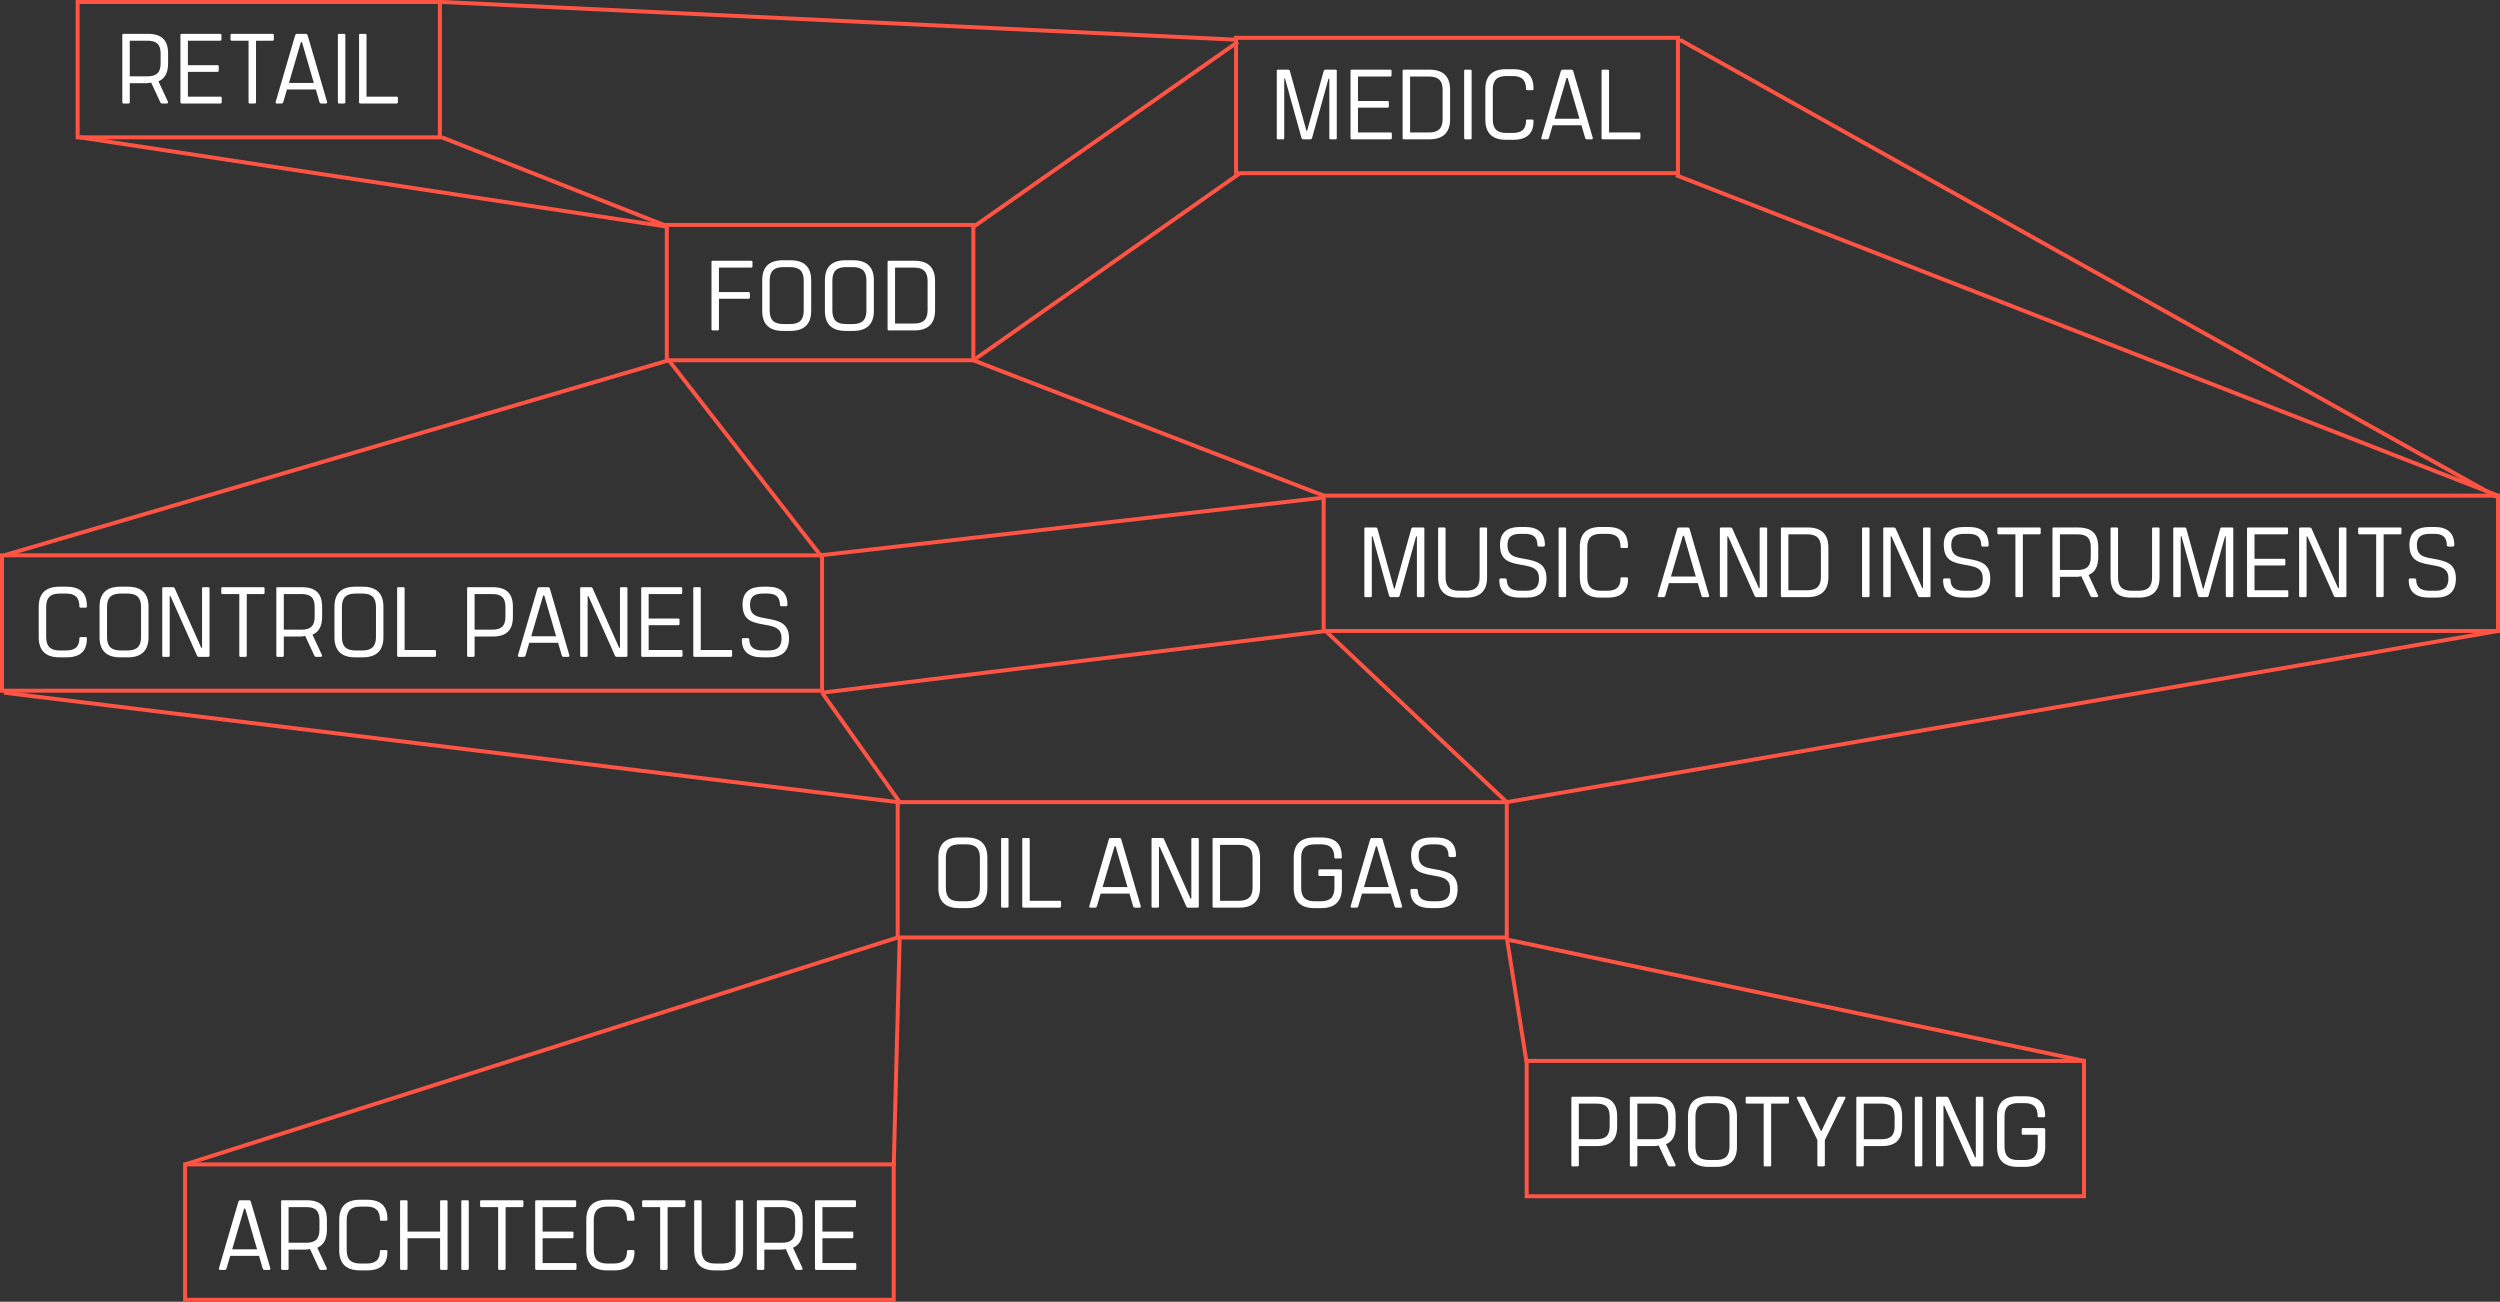 <svg width="628" height="327" viewBox="0 0 628 327" fill="none" xmlns="http://www.w3.org/2000/svg">
<rect x="0" y="0" width="628" height="327" fill="#333333" stroke="none"/>
<path d="M31.05 26C30.8 26 30.725 25.9 30.725 25.65V8.825C30.725 8.575 30.8 8.5 31.05 8.5H37.1C40.675 8.5 42.225 10.125 42.225 13.45V15.925C42.225 18.25 41.45 19.75 39.8 20.425L42.175 25.525C42.3 25.8 42.15 26 41.85 26H40.75C40.525 26 40.375 25.9 40.275 25.7L37.975 20.75C37.65 20.825 37.175 20.9 36.75 20.9H32.6V25.65C32.6 25.9 32.5 26 32.25 26H31.05ZM32.6 19.175H37.025C39.325 19.175 40.35 18.25 40.35 15.9V13.5C40.35 11.125 39.325 10.225 37.025 10.225H32.6V19.175ZM45.675 26C45.425 26 45.325 25.9 45.325 25.65V8.825C45.325 8.575 45.425 8.5 45.675 8.5H55.275C55.525 8.5 55.625 8.575 55.625 8.825V9.875C55.625 10.125 55.525 10.225 55.275 10.225H47.2V16.375H54.6C54.85 16.375 54.95 16.45 54.95 16.7V17.7C54.95 17.95 54.85 18.05 54.6 18.05H47.2V24.275H55.35C55.6 24.275 55.7 24.35 55.7 24.6V25.65C55.7 25.9 55.6 26 55.35 26H45.675ZM62.761 26C62.511 26 62.435 25.9 62.435 25.65V10.225H58.261C58.011 10.225 57.91 10.125 57.91 9.875V8.825C57.91 8.575 58.011 8.5 58.261 8.5H68.436C68.686 8.5 68.785 8.575 68.785 8.825V9.875C68.785 10.125 68.686 10.225 68.436 10.225H64.311V25.65C64.311 25.9 64.21 26 63.961 26H62.761ZM76.833 8.5C77.058 8.5 77.208 8.65 77.283 8.9L82.158 25.575C82.233 25.85 82.108 26 81.883 26H80.683C80.433 26 80.308 25.85 80.233 25.575L79.333 22.475H72.083L71.183 25.575C71.108 25.85 70.983 26 70.733 26H69.533C69.308 26 69.183 25.85 69.258 25.575L74.133 8.9C74.208 8.65 74.383 8.5 74.608 8.5H76.833ZM72.583 20.825H78.833L75.858 10.6H75.583L72.583 20.825ZM85.2 26C84.95 26 84.875 25.9 84.875 25.65V8.825C84.875 8.575 84.95 8.5 85.2 8.5H86.4C86.65 8.5 86.75 8.575 86.75 8.825V25.65C86.75 25.9 86.65 26 86.4 26H85.2ZM90.548 26C90.298 26 90.198 25.9 90.198 25.65V8.825C90.198 8.575 90.273 8.5 90.523 8.5H91.723C91.973 8.5 92.073 8.575 92.073 8.825V24.275H99.598C99.848 24.275 99.948 24.35 99.948 24.6V25.65C99.948 25.9 99.848 26 99.598 26H90.548Z" fill="white"/>
<path d="M179.05 83C178.8 83 178.725 82.9 178.725 82.65V65.825C178.725 65.575 178.8 65.5 179.05 65.5H188.675C188.925 65.5 189.025 65.575 189.025 65.825V66.875C189.025 67.125 188.925 67.225 188.675 67.225H180.6V73.375H188.025C188.275 73.375 188.375 73.45 188.375 73.7V74.7C188.375 74.95 188.275 75.05 188.025 75.05H180.6V82.65C180.6 82.9 180.5 83 180.25 83H179.05ZM196.694 83.125C193.119 83.125 191.469 81.35 191.469 78.075V70.425C191.469 67.125 193.119 65.375 196.694 65.375H198.544C202.094 65.375 203.769 67.125 203.769 70.425V78.075C203.769 81.35 202.094 83.125 198.544 83.125H196.694ZM193.344 78.025C193.344 80.4 194.444 81.4 196.769 81.4H198.469C200.794 81.4 201.894 80.4 201.894 78.025V70.45C201.894 68.1 200.794 67.1 198.469 67.1H196.769C194.444 67.1 193.344 68.1 193.344 70.45V78.025ZM212.441 83.125C208.866 83.125 207.216 81.35 207.216 78.075V70.425C207.216 67.125 208.866 65.375 212.441 65.375H214.291C217.841 65.375 219.516 67.125 219.516 70.425V78.075C219.516 81.35 217.841 83.125 214.291 83.125H212.441ZM209.091 78.025C209.091 80.4 210.191 81.4 212.516 81.4H214.216C216.541 81.4 217.641 80.4 217.641 78.025V70.45C217.641 68.1 216.541 67.1 214.216 67.1H212.516C210.191 67.1 209.091 68.1 209.091 70.45V78.025ZM223.288 83C223.038 83 222.963 82.9 222.963 82.65V65.825C222.963 65.575 223.038 65.5 223.288 65.5H229.663C233.213 65.5 234.888 67.25 234.888 70.55V77.95C234.888 81.225 233.213 83 229.663 83H223.288ZM224.838 81.275H229.588C231.913 81.275 233.013 80.275 233.013 77.9V70.575C233.013 68.225 231.913 67.225 229.588 67.225H224.838V81.275Z" fill="white"/>
<path d="M321.05 35C320.8 35 320.725 34.9 320.725 34.65V17.825C320.725 17.575 320.8 17.5 321.05 17.5H323.575C323.825 17.5 323.975 17.625 324.025 17.875L328.175 32.85H328.35L332.5 17.875C332.575 17.625 332.7 17.5 332.95 17.5H335.475C335.725 17.5 335.8 17.575 335.8 17.825V34.65C335.8 34.9 335.725 35 335.475 35H334.275C334.025 35 333.925 34.9 333.925 34.65V19.75H333.725L329.6 34.625C329.55 34.875 329.35 35 329.125 35H327.4C327.175 35 327 34.875 326.925 34.625L322.8 19.75H322.6V34.65C322.6 34.9 322.5 35 322.25 35H321.05ZM339.605 35C339.355 35 339.255 34.9 339.255 34.65V17.825C339.255 17.575 339.355 17.5 339.605 17.5H349.205C349.455 17.5 349.555 17.575 349.555 17.825V18.875C349.555 19.125 349.455 19.225 349.205 19.225H341.13V25.375H348.53C348.78 25.375 348.88 25.45 348.88 25.7V26.7C348.88 26.95 348.78 27.05 348.53 27.05H341.13V33.275H349.28C349.53 33.275 349.63 33.35 349.63 33.6V34.65C349.63 34.9 349.53 35 349.28 35H339.605ZM352.666 35C352.416 35 352.341 34.9 352.341 34.65V17.825C352.341 17.575 352.416 17.5 352.666 17.5H359.041C362.591 17.5 364.266 19.25 364.266 22.55V29.95C364.266 33.225 362.591 35 359.041 35H352.666ZM354.216 33.275H358.966C361.291 33.275 362.391 32.275 362.391 29.9V22.575C362.391 20.225 361.291 19.225 358.966 19.225H354.216V33.275ZM368.12 35C367.87 35 367.795 34.9 367.795 34.65V17.825C367.795 17.575 367.87 17.5 368.12 17.5H369.32C369.57 17.5 369.67 17.575 369.67 17.825V34.65C369.67 34.9 369.57 35 369.32 35H368.12ZM378.343 35.125C374.793 35.125 373.118 33.35 373.118 30.075V22.425C373.118 19.125 374.793 17.375 378.343 17.375H380.043C383.618 17.375 385.218 19.025 385.218 22.25V22.375C385.218 22.55 385.093 22.65 384.918 22.65H383.618C383.443 22.65 383.343 22.55 383.343 22.375C383.343 20 382.168 19.1 379.968 19.1H378.418C376.093 19.1 374.993 20.1 374.993 22.45V30.025C374.993 32.4 376.093 33.4 378.418 33.4H379.968C382.168 33.4 383.343 32.525 383.343 30.3C383.343 30.125 383.443 30.025 383.618 30.025H384.918C385.093 30.025 385.218 30.15 385.218 30.3V30.45C385.218 33.5 383.618 35.125 380.043 35.125H378.343ZM394.763 17.5C394.988 17.5 395.138 17.65 395.213 17.9L400.088 34.575C400.163 34.85 400.038 35 399.813 35H398.613C398.363 35 398.238 34.85 398.163 34.575L397.263 31.475H390.013L389.113 34.575C389.038 34.85 388.913 35 388.663 35H387.463C387.238 35 387.113 34.85 387.188 34.575L392.063 17.9C392.138 17.65 392.313 17.5 392.538 17.5H394.763ZM390.513 29.825H396.763L393.788 19.6H393.513L390.513 29.825ZM402.667 35C402.417 35 402.317 34.9 402.317 34.65V17.825C402.317 17.575 402.392 17.5 402.642 17.5H403.842C404.092 17.5 404.192 17.575 404.192 17.825V33.275H411.717C411.967 33.275 412.067 33.35 412.067 33.6V34.65C412.067 34.9 411.967 35 411.717 35H402.667Z" fill="white"/>
<path d="M343.05 150C342.8 150 342.725 149.9 342.725 149.65V132.825C342.725 132.575 342.8 132.5 343.05 132.5H345.575C345.825 132.5 345.975 132.625 346.025 132.875L350.175 147.85H350.35L354.5 132.875C354.575 132.625 354.7 132.5 354.95 132.5H357.475C357.725 132.5 357.8 132.575 357.8 132.825V149.65C357.8 149.9 357.725 150 357.475 150H356.275C356.025 150 355.925 149.9 355.925 149.65V134.75H355.725L351.6 149.625C351.55 149.875 351.35 150 351.125 150H349.4C349.175 150 349 149.875 348.925 149.625L344.8 134.75H344.6V149.65C344.6 149.9 344.5 150 344.25 150H343.05ZM366.48 150.125C362.905 150.125 361.255 148.35 361.255 145.075V132.825C361.255 132.575 361.33 132.5 361.58 132.5H362.78C363.03 132.5 363.13 132.575 363.13 132.825V145.025C363.13 147.4 364.23 148.4 366.555 148.4H368.255C370.58 148.4 371.68 147.4 371.68 145.025V132.825C371.68 132.575 371.78 132.5 372.03 132.5H373.23C373.48 132.5 373.555 132.575 373.555 132.825V145.075C373.555 148.35 371.88 150.125 368.33 150.125H366.48ZM381.852 150.125C378.502 150.125 376.627 148.8 376.627 145.7C376.627 145.425 376.777 145.3 377.027 145.3H378.077C378.327 145.3 378.502 145.425 378.502 145.7C378.527 147.675 379.827 148.4 381.977 148.4H383.277C385.402 148.4 386.602 147.6 386.602 145.35C386.602 142.975 385.152 142.45 383.027 142.05L381.927 141.85C379.002 141.325 376.802 140.7 376.802 136.85C376.802 133.625 378.752 132.375 381.952 132.375H383.102C386.252 132.375 388.077 133.8 388.077 136.9C388.077 137.175 387.927 137.3 387.677 137.3H386.627C386.377 137.3 386.202 137.175 386.202 136.9C386.177 134.85 385.052 134.1 383.002 134.1H382.002C379.902 134.1 378.677 134.75 378.677 136.9C378.677 139.275 379.927 139.825 381.952 140.2L383.027 140.4C386.077 140.95 388.477 141.575 388.477 145.35C388.477 148.675 386.652 150.125 383.427 150.125H381.852ZM391.854 150C391.604 150 391.529 149.9 391.529 149.65V132.825C391.529 132.575 391.604 132.5 391.854 132.5H393.054C393.304 132.5 393.404 132.575 393.404 132.825V149.65C393.404 149.9 393.304 150 393.054 150H391.854ZM402.076 150.125C398.526 150.125 396.851 148.35 396.851 145.075V137.425C396.851 134.125 398.526 132.375 402.076 132.375H403.776C407.351 132.375 408.951 134.025 408.951 137.25V137.375C408.951 137.55 408.826 137.65 408.651 137.65H407.351C407.176 137.65 407.076 137.55 407.076 137.375C407.076 135 405.901 134.1 403.701 134.1H402.151C399.826 134.1 398.726 135.1 398.726 137.45V145.025C398.726 147.4 399.826 148.4 402.151 148.4H403.701C405.901 148.4 407.076 147.525 407.076 145.3C407.076 145.125 407.176 145.025 407.351 145.025H408.651C408.826 145.025 408.951 145.15 408.951 145.3V145.45C408.951 148.5 407.351 150.125 403.776 150.125H402.076ZM423.989 132.5C424.214 132.5 424.364 132.65 424.439 132.9L429.314 149.575C429.389 149.85 429.264 150 429.039 150H427.839C427.589 150 427.464 149.85 427.389 149.575L426.489 146.475H419.239L418.339 149.575C418.264 149.85 418.139 150 417.889 150H416.689C416.464 150 416.339 149.85 416.414 149.575L421.289 132.9C421.364 132.65 421.539 132.5 421.764 132.5H423.989ZM419.739 144.825H425.989L423.014 134.6H422.739L419.739 144.825ZM432.357 150C432.107 150 432.032 149.9 432.032 149.65V132.825C432.032 132.575 432.107 132.5 432.357 132.5H434.707C434.907 132.5 435.057 132.575 435.157 132.775L441.832 147.725H442.032V132.825C442.032 132.575 442.107 132.5 442.357 132.5H443.557C443.807 132.5 443.907 132.575 443.907 132.825V149.65C443.907 149.9 443.807 150 443.557 150H441.232C441.032 150 440.882 149.925 440.782 149.725L434.107 134.75H433.907V149.65C433.907 149.9 433.807 150 433.557 150H432.357ZM447.689 150C447.439 150 447.364 149.9 447.364 149.65V132.825C447.364 132.575 447.439 132.5 447.689 132.5H454.064C457.614 132.5 459.289 134.25 459.289 137.55V144.95C459.289 148.225 457.614 150 454.064 150H447.689ZM449.239 148.275H453.989C456.314 148.275 457.414 147.275 457.414 144.9V137.575C457.414 135.225 456.314 134.225 453.989 134.225H449.239V148.275ZM468.074 150C467.824 150 467.749 149.9 467.749 149.65V132.825C467.749 132.575 467.824 132.5 468.074 132.5H469.274C469.524 132.5 469.624 132.575 469.624 132.825V149.65C469.624 149.9 469.524 150 469.274 150H468.074ZM473.397 150C473.147 150 473.072 149.9 473.072 149.65V132.825C473.072 132.575 473.147 132.5 473.397 132.5H475.747C475.947 132.5 476.097 132.575 476.197 132.775L482.872 147.725H483.072V132.825C483.072 132.575 483.147 132.5 483.397 132.5H484.597C484.847 132.5 484.947 132.575 484.947 132.825V149.65C484.947 149.9 484.847 150 484.597 150H482.272C482.072 150 481.922 149.925 481.822 149.725L475.147 134.75H474.947V149.65C474.947 149.9 474.847 150 474.597 150H473.397ZM493.327 150.125C489.977 150.125 488.102 148.8 488.102 145.7C488.102 145.425 488.252 145.3 488.502 145.3H489.552C489.802 145.3 489.977 145.425 489.977 145.7C490.002 147.675 491.302 148.4 493.452 148.4H494.752C496.877 148.4 498.077 147.6 498.077 145.35C498.077 142.975 496.627 142.45 494.502 142.05L493.402 141.85C490.477 141.325 488.277 140.7 488.277 136.85C488.277 133.625 490.227 132.375 493.427 132.375H494.577C497.727 132.375 499.552 133.8 499.552 136.9C499.552 137.175 499.402 137.3 499.152 137.3H498.102C497.852 137.3 497.677 137.175 497.677 136.9C497.652 134.85 496.527 134.1 494.477 134.1H493.477C491.377 134.1 490.152 134.75 490.152 136.9C490.152 139.275 491.402 139.825 493.427 140.2L494.502 140.4C497.552 140.95 499.952 141.575 499.952 145.35C499.952 148.675 498.127 150.125 494.902 150.125H493.327ZM506.596 150C506.346 150 506.271 149.9 506.271 149.65V134.225H502.096C501.846 134.225 501.746 134.125 501.746 133.875V132.825C501.746 132.575 501.846 132.5 502.096 132.5H512.271C512.521 132.5 512.621 132.575 512.621 132.825V133.875C512.621 134.125 512.521 134.225 512.271 134.225H508.146V149.65C508.146 149.9 508.046 150 507.796 150H506.596ZM515.902 150C515.652 150 515.577 149.9 515.577 149.65V132.825C515.577 132.575 515.652 132.5 515.902 132.5H521.952C525.527 132.5 527.077 134.125 527.077 137.45V139.925C527.077 142.25 526.302 143.75 524.652 144.425L527.027 149.525C527.152 149.8 527.002 150 526.702 150H525.602C525.377 150 525.227 149.9 525.127 149.7L522.827 144.75C522.502 144.825 522.027 144.9 521.602 144.9H517.452V149.65C517.452 149.9 517.352 150 517.102 150H515.902ZM517.452 143.175H521.877C524.177 143.175 525.202 142.25 525.202 139.9V137.5C525.202 135.125 524.177 134.225 521.877 134.225H517.452V143.175ZM535.401 150.125C531.826 150.125 530.176 148.35 530.176 145.075V132.825C530.176 132.575 530.251 132.5 530.501 132.5H531.701C531.951 132.5 532.051 132.575 532.051 132.825V145.025C532.051 147.4 533.151 148.4 535.476 148.4H537.176C539.501 148.4 540.601 147.4 540.601 145.025V132.825C540.601 132.575 540.701 132.5 540.951 132.5H542.151C542.401 132.5 542.476 132.575 542.476 132.825V145.075C542.476 148.35 540.801 150.125 537.251 150.125H535.401ZM546.248 150C545.998 150 545.923 149.9 545.923 149.65V132.825C545.923 132.575 545.998 132.5 546.248 132.5H548.773C549.023 132.5 549.173 132.625 549.223 132.875L553.373 147.85H553.548L557.698 132.875C557.773 132.625 557.898 132.5 558.148 132.5H560.673C560.923 132.5 560.998 132.575 560.998 132.825V149.65C560.998 149.9 560.923 150 560.673 150H559.473C559.223 150 559.123 149.9 559.123 149.65V134.75H558.923L554.798 149.625C554.748 149.875 554.548 150 554.323 150H552.598C552.373 150 552.198 149.875 552.123 149.625L547.998 134.75H547.798V149.65C547.798 149.9 547.698 150 547.448 150H546.248ZM564.804 150C564.554 150 564.454 149.9 564.454 149.65V132.825C564.454 132.575 564.554 132.5 564.804 132.5H574.404C574.654 132.5 574.754 132.575 574.754 132.825V133.875C574.754 134.125 574.654 134.225 574.404 134.225H566.329V140.375H573.729C573.979 140.375 574.079 140.45 574.079 140.7V141.7C574.079 141.95 573.979 142.05 573.729 142.05H566.329V148.275H574.479C574.729 148.275 574.829 148.35 574.829 148.6V149.65C574.829 149.9 574.729 150 574.479 150H564.804ZM577.864 150C577.614 150 577.539 149.9 577.539 149.65V132.825C577.539 132.575 577.614 132.5 577.864 132.5H580.214C580.414 132.5 580.564 132.575 580.664 132.775L587.339 147.725H587.539V132.825C587.539 132.575 587.614 132.5 587.864 132.5H589.064C589.314 132.5 589.414 132.575 589.414 132.825V149.65C589.414 149.9 589.314 150 589.064 150H586.739C586.539 150 586.389 149.925 586.289 149.725L579.614 134.75H579.414V149.65C579.414 149.9 579.314 150 579.064 150H577.864ZM597.221 150C596.971 150 596.896 149.9 596.896 149.65V134.225H592.721C592.471 134.225 592.371 134.125 592.371 133.875V132.825C592.371 132.575 592.471 132.5 592.721 132.5H602.896C603.146 132.5 603.246 132.575 603.246 132.825V133.875C603.246 134.125 603.146 134.225 602.896 134.225H598.771V149.65C598.771 149.9 598.671 150 598.421 150H597.221ZM610.295 150.125C606.945 150.125 605.07 148.8 605.07 145.7C605.07 145.425 605.22 145.3 605.47 145.3H606.52C606.77 145.3 606.945 145.425 606.945 145.7C606.97 147.675 608.27 148.4 610.42 148.4H611.72C613.845 148.4 615.045 147.6 615.045 145.35C615.045 142.975 613.595 142.45 611.47 142.05L610.37 141.85C607.445 141.325 605.245 140.7 605.245 136.85C605.245 133.625 607.195 132.375 610.395 132.375H611.545C614.695 132.375 616.52 133.8 616.52 136.9C616.52 137.175 616.37 137.3 616.12 137.3H615.07C614.82 137.3 614.645 137.175 614.645 136.9C614.62 134.85 613.495 134.1 611.445 134.1H610.445C608.345 134.1 607.12 134.75 607.12 136.9C607.12 139.275 608.37 139.825 610.395 140.2L611.47 140.4C614.52 140.95 616.92 141.575 616.92 145.35C616.92 148.675 615.095 150.125 611.87 150.125H610.295Z" fill="white"/>
<path d="M14.95 165.125C11.4 165.125 9.725 163.35 9.725 160.075V152.425C9.725 149.125 11.4 147.375 14.95 147.375H16.65C20.225 147.375 21.825 149.025 21.825 152.25V152.375C21.825 152.55 21.7 152.65 21.525 152.65H20.225C20.05 152.65 19.95 152.55 19.95 152.375C19.95 150 18.775 149.1 16.575 149.1H15.025C12.7 149.1 11.6 150.1 11.6 152.45V160.025C11.6 162.4 12.7 163.4 15.025 163.4H16.575C18.775 163.4 19.95 162.525 19.95 160.3C19.95 160.125 20.05 160.025 20.225 160.025H21.525C21.7 160.025 21.825 160.15 21.825 160.3V160.45C21.825 163.5 20.225 165.125 16.65 165.125H14.95ZM30.233 165.125C26.658 165.125 25.008 163.35 25.008 160.075V152.425C25.008 149.125 26.658 147.375 30.233 147.375H32.083C35.633 147.375 37.308 149.125 37.308 152.425V160.075C37.308 163.35 35.633 165.125 32.083 165.125H30.233ZM26.883 160.025C26.883 162.4 27.983 163.4 30.308 163.4H32.008C34.333 163.4 35.433 162.4 35.433 160.025V152.45C35.433 150.1 34.333 149.1 32.008 149.1H30.308C27.983 149.1 26.883 150.1 26.883 152.45V160.025ZM41.08 165C40.83 165 40.755 164.9 40.755 164.65V147.825C40.755 147.575 40.83 147.5 41.08 147.5H43.43C43.63 147.5 43.78 147.575 43.88 147.775L50.555 162.725H50.755V147.825C50.755 147.575 50.83 147.5 51.08 147.5H52.28C52.53 147.5 52.63 147.575 52.63 147.825V164.65C52.63 164.9 52.53 165 52.28 165H49.955C49.755 165 49.605 164.925 49.505 164.725L42.83 149.75H42.63V164.65C42.63 164.9 42.53 165 42.28 165H41.08ZM60.437 165C60.187 165 60.112 164.9 60.112 164.65V149.225H55.937C55.687 149.225 55.587 149.125 55.587 148.875V147.825C55.587 147.575 55.687 147.5 55.937 147.5H66.112C66.362 147.5 66.462 147.575 66.462 147.825V148.875C66.462 149.125 66.362 149.225 66.112 149.225H61.987V164.65C61.987 164.9 61.887 165 61.637 165H60.437ZM69.742 165C69.492 165 69.417 164.9 69.417 164.65V147.825C69.417 147.575 69.492 147.5 69.742 147.5H75.792C79.367 147.5 80.917 149.125 80.917 152.45V154.925C80.917 157.25 80.142 158.75 78.492 159.425L80.867 164.525C80.992 164.8 80.842 165 80.542 165H79.442C79.217 165 79.067 164.9 78.967 164.7L76.667 159.75C76.342 159.825 75.867 159.9 75.442 159.9H71.292V164.65C71.292 164.9 71.192 165 70.942 165H69.742ZM71.292 158.175H75.717C78.017 158.175 79.042 157.25 79.042 154.9V152.5C79.042 150.125 78.017 149.225 75.717 149.225H71.292V158.175ZM89.242 165.125C85.667 165.125 84.017 163.35 84.017 160.075V152.425C84.017 149.125 85.667 147.375 89.242 147.375H91.092C94.642 147.375 96.317 149.125 96.317 152.425V160.075C96.317 163.35 94.642 165.125 91.092 165.125H89.242ZM85.892 160.025C85.892 162.4 86.992 163.4 89.317 163.4H91.017C93.342 163.4 94.442 162.4 94.442 160.025V152.45C94.442 150.1 93.342 149.1 91.017 149.1H89.317C86.992 149.1 85.892 150.1 85.892 152.45V160.025ZM100.114 165C99.864 165 99.764 164.9 99.764 164.65V147.825C99.764 147.575 99.839 147.5 100.089 147.5H101.289C101.539 147.5 101.639 147.575 101.639 147.825V163.275H109.164C109.414 163.275 109.514 163.35 109.514 163.6V164.65C109.514 164.9 109.414 165 109.164 165H100.114ZM117.667 165C117.417 165 117.342 164.9 117.342 164.65V147.825C117.342 147.575 117.417 147.5 117.667 147.5H123.717C127.292 147.5 128.842 149.125 128.842 152.45V154.925C128.842 158.25 127.292 159.9 123.717 159.9H119.217V164.65C119.217 164.9 119.117 165 118.867 165H117.667ZM119.217 158.175H123.642C125.942 158.175 126.967 157.25 126.967 154.9V152.5C126.967 150.125 125.942 149.225 123.642 149.225H119.217V158.175ZM137.693 147.5C137.918 147.5 138.068 147.65 138.143 147.9L143.018 164.575C143.093 164.85 142.968 165 142.743 165H141.543C141.293 165 141.168 164.85 141.093 164.575L140.193 161.475H132.943L132.043 164.575C131.968 164.85 131.843 165 131.593 165H130.393C130.168 165 130.043 164.85 130.118 164.575L134.993 147.9C135.068 147.65 135.243 147.5 135.468 147.5H137.693ZM133.443 159.825H139.693L136.718 149.6H136.443L133.443 159.825ZM146.061 165C145.811 165 145.736 164.9 145.736 164.65V147.825C145.736 147.575 145.811 147.5 146.061 147.5H148.411C148.611 147.5 148.761 147.575 148.861 147.775L155.536 162.725H155.736V147.825C155.736 147.575 155.811 147.5 156.061 147.5H157.261C157.511 147.5 157.611 147.575 157.611 147.825V164.65C157.611 164.9 157.511 165 157.261 165H154.936C154.736 165 154.586 164.925 154.486 164.725L147.811 149.75H147.611V164.65C147.611 164.9 147.511 165 147.261 165H146.061ZM161.418 165C161.168 165 161.068 164.9 161.068 164.65V147.825C161.068 147.575 161.168 147.5 161.418 147.5H171.018C171.268 147.5 171.368 147.575 171.368 147.825V148.875C171.368 149.125 171.268 149.225 171.018 149.225H162.943V155.375H170.343C170.593 155.375 170.693 155.45 170.693 155.7V156.7C170.693 156.95 170.593 157.05 170.343 157.05H162.943V163.275H171.093C171.343 163.275 171.443 163.35 171.443 163.6V164.65C171.443 164.9 171.343 165 171.093 165H161.418ZM174.504 165C174.254 165 174.154 164.9 174.154 164.65V147.825C174.154 147.575 174.229 147.5 174.479 147.5H175.679C175.929 147.5 176.029 147.575 176.029 147.825V163.275H183.554C183.804 163.275 183.904 163.35 183.904 163.6V164.65C183.904 164.9 183.804 165 183.554 165H174.504ZM191.577 165.125C188.227 165.125 186.352 163.8 186.352 160.7C186.352 160.425 186.502 160.3 186.752 160.3H187.802C188.052 160.3 188.227 160.425 188.227 160.7C188.252 162.675 189.552 163.4 191.702 163.4H193.002C195.127 163.4 196.327 162.6 196.327 160.35C196.327 157.975 194.877 157.45 192.752 157.05L191.652 156.85C188.727 156.325 186.527 155.7 186.527 151.85C186.527 148.625 188.477 147.375 191.677 147.375H192.827C195.977 147.375 197.802 148.8 197.802 151.9C197.802 152.175 197.652 152.3 197.402 152.3H196.352C196.102 152.3 195.927 152.175 195.927 151.9C195.902 149.85 194.777 149.1 192.727 149.1H191.727C189.627 149.1 188.402 149.75 188.402 151.9C188.402 154.275 189.652 154.825 191.677 155.2L192.752 155.4C195.802 155.95 198.202 156.575 198.202 160.35C198.202 163.675 196.377 165.125 193.152 165.125H191.577Z" fill="white"/>
<path d="M240.95 228.125C237.375 228.125 235.725 226.35 235.725 223.075V215.425C235.725 212.125 237.375 210.375 240.95 210.375H242.8C246.35 210.375 248.025 212.125 248.025 215.425V223.075C248.025 226.35 246.35 228.125 242.8 228.125H240.95ZM237.6 223.025C237.6 225.4 238.7 226.4 241.025 226.4H242.725C245.05 226.4 246.15 225.4 246.15 223.025V215.45C246.15 213.1 245.05 212.1 242.725 212.1H241.025C238.7 212.1 237.6 213.1 237.6 215.45V223.025ZM251.797 228C251.547 228 251.472 227.9 251.472 227.65V210.825C251.472 210.575 251.547 210.5 251.797 210.5H252.997C253.247 210.5 253.347 210.575 253.347 210.825V227.65C253.347 227.9 253.247 228 252.997 228H251.797ZM257.144 228C256.894 228 256.794 227.9 256.794 227.65V210.825C256.794 210.575 256.869 210.5 257.119 210.5H258.319C258.569 210.5 258.669 210.575 258.669 210.825V226.275H266.194C266.444 226.275 266.544 226.35 266.544 226.6V227.65C266.544 227.9 266.444 228 266.194 228H257.144ZM281.222 210.5C281.447 210.5 281.597 210.65 281.672 210.9L286.547 227.575C286.622 227.85 286.497 228 286.272 228H285.072C284.822 228 284.697 227.85 284.622 227.575L283.722 224.475H276.472L275.572 227.575C275.497 227.85 275.372 228 275.122 228H273.922C273.697 228 273.572 227.85 273.647 227.575L278.522 210.9C278.597 210.65 278.772 210.5 278.997 210.5H281.222ZM276.972 222.825H283.222L280.247 212.6H279.972L276.972 222.825ZM289.59 228C289.34 228 289.265 227.9 289.265 227.65V210.825C289.265 210.575 289.34 210.5 289.59 210.5H291.94C292.14 210.5 292.29 210.575 292.39 210.775L299.065 225.725H299.265V210.825C299.265 210.575 299.34 210.5 299.59 210.5H300.79C301.04 210.5 301.14 210.575 301.14 210.825V227.65C301.14 227.9 301.04 228 300.79 228H298.465C298.265 228 298.115 227.925 298.015 227.725L291.34 212.75H291.14V227.65C291.14 227.9 291.04 228 290.79 228H289.59ZM304.922 228C304.672 228 304.597 227.9 304.597 227.65V210.825C304.597 210.575 304.672 210.5 304.922 210.5H311.297C314.847 210.5 316.522 212.25 316.522 215.55V222.95C316.522 226.225 314.847 228 311.297 228H304.922ZM306.472 226.275H311.222C313.547 226.275 314.647 225.275 314.647 222.9V215.575C314.647 213.225 313.547 212.225 311.222 212.225H306.472V226.275ZM330.208 228.125C326.658 228.125 324.983 226.35 324.983 223.075V215.425C324.983 212.125 326.658 210.375 330.208 210.375H331.908C335.483 210.375 337.058 212.025 337.058 215.25V215.375C337.058 215.55 336.933 215.65 336.758 215.65H335.458C335.283 215.65 335.183 215.55 335.183 215.375C335.183 213 334.033 212.1 331.833 212.1H330.283C327.958 212.1 326.858 213.1 326.858 215.45V223.025C326.858 225.4 327.958 226.4 330.283 226.4H331.783C334.083 226.4 335.208 225.4 335.208 223.025V220.05H331.533C331.283 220.05 331.183 219.95 331.183 219.7V218.7C331.183 218.45 331.283 218.375 331.533 218.375H336.658C336.908 218.375 337.083 218.525 337.083 218.775V223.075C337.083 226.35 335.408 228.125 331.858 228.125H330.208ZM346.872 210.5C347.097 210.5 347.247 210.65 347.322 210.9L352.197 227.575C352.272 227.85 352.147 228 351.922 228H350.722C350.472 228 350.347 227.85 350.272 227.575L349.372 224.475H342.122L341.222 227.575C341.147 227.85 341.022 228 340.772 228H339.572C339.347 228 339.222 227.85 339.297 227.575L344.172 210.9C344.247 210.65 344.422 210.5 344.647 210.5H346.872ZM342.622 222.825H348.872L345.897 212.6H345.622L342.622 222.825ZM359.52 228.125C356.17 228.125 354.295 226.8 354.295 223.7C354.295 223.425 354.445 223.3 354.695 223.3H355.745C355.995 223.3 356.17 223.425 356.17 223.7C356.195 225.675 357.495 226.4 359.645 226.4H360.945C363.07 226.4 364.27 225.6 364.27 223.35C364.27 220.975 362.82 220.45 360.695 220.05L359.595 219.85C356.67 219.325 354.47 218.7 354.47 214.85C354.47 211.625 356.42 210.375 359.62 210.375H360.77C363.92 210.375 365.745 211.8 365.745 214.9C365.745 215.175 365.595 215.3 365.345 215.3H364.295C364.045 215.3 363.87 215.175 363.87 214.9C363.845 212.85 362.72 212.1 360.67 212.1H359.67C357.57 212.1 356.345 212.75 356.345 214.9C356.345 217.275 357.595 217.825 359.62 218.2L360.695 218.4C363.745 218.95 366.145 219.575 366.145 223.35C366.145 226.675 364.32 228.125 361.095 228.125H359.52Z" fill="white"/>
<path d="M395.05 293C394.8 293 394.725 292.9 394.725 292.65V275.825C394.725 275.575 394.8 275.5 395.05 275.5H401.1C404.675 275.5 406.225 277.125 406.225 280.45V282.925C406.225 286.25 404.675 287.9 401.1 287.9H396.6V292.65C396.6 292.9 396.5 293 396.25 293H395.05ZM396.6 286.175H401.025C403.325 286.175 404.35 285.25 404.35 282.9V280.5C404.35 278.125 403.325 277.225 401.025 277.225H396.6V286.175ZM409.747 293C409.497 293 409.422 292.9 409.422 292.65V275.825C409.422 275.575 409.497 275.5 409.747 275.5H415.797C419.372 275.5 420.922 277.125 420.922 280.45V282.925C420.922 285.25 420.147 286.75 418.497 287.425L420.872 292.525C420.997 292.8 420.847 293 420.547 293H419.447C419.222 293 419.072 292.9 418.972 292.7L416.672 287.75C416.347 287.825 415.872 287.9 415.447 287.9H411.297V292.65C411.297 292.9 411.197 293 410.947 293H409.747ZM411.297 286.175H415.722C418.022 286.175 419.047 285.25 419.047 282.9V280.5C419.047 278.125 418.022 277.225 415.722 277.225H411.297V286.175ZM429.247 293.125C425.672 293.125 424.022 291.35 424.022 288.075V280.425C424.022 277.125 425.672 275.375 429.247 275.375H431.097C434.647 275.375 436.322 277.125 436.322 280.425V288.075C436.322 291.35 434.647 293.125 431.097 293.125H429.247ZM425.897 288.025C425.897 290.4 426.997 291.4 429.322 291.4H431.022C433.347 291.4 434.447 290.4 434.447 288.025V280.45C434.447 278.1 433.347 277.1 431.022 277.1H429.322C426.997 277.1 425.897 278.1 425.897 280.45V288.025ZM443.362 293C443.112 293 443.037 292.9 443.037 292.65V277.225H438.862C438.612 277.225 438.512 277.125 438.512 276.875V275.825C438.512 275.575 438.612 275.5 438.862 275.5H449.037C449.287 275.5 449.387 275.575 449.387 275.825V276.875C449.387 277.125 449.287 277.225 449.037 277.225H444.912V292.65C444.912 292.9 444.812 293 444.562 293H443.362ZM451.398 275.9C451.273 275.625 451.348 275.5 451.598 275.5H452.948C453.198 275.5 453.298 275.6 453.423 275.85L457.398 284.1H457.548L461.523 275.85C461.648 275.6 461.748 275.5 461.998 275.5H463.348C463.573 275.5 463.673 275.625 463.548 275.9L458.398 286.4V292.65C458.398 292.9 458.323 293 458.073 293H456.873C456.623 293 456.523 292.9 456.523 292.65V286.35L451.398 275.9ZM466.632 293C466.382 293 466.307 292.9 466.307 292.65V275.825C466.307 275.575 466.382 275.5 466.632 275.5H472.682C476.257 275.5 477.807 277.125 477.807 280.45V282.925C477.807 286.25 476.257 287.9 472.682 287.9H468.182V292.65C468.182 292.9 468.082 293 467.832 293H466.632ZM468.182 286.175H472.607C474.907 286.175 475.932 285.25 475.932 282.9V280.5C475.932 278.125 474.907 277.225 472.607 277.225H468.182V286.175ZM481.329 293C481.079 293 481.004 292.9 481.004 292.65V275.825C481.004 275.575 481.079 275.5 481.329 275.5H482.529C482.779 275.5 482.879 275.575 482.879 275.825V292.65C482.879 292.9 482.779 293 482.529 293H481.329ZM486.652 293C486.402 293 486.327 292.9 486.327 292.65V275.825C486.327 275.575 486.402 275.5 486.652 275.5H489.002C489.202 275.5 489.352 275.575 489.452 275.775L496.127 290.725H496.327V275.825C496.327 275.575 496.402 275.5 496.652 275.5H497.852C498.102 275.5 498.202 275.575 498.202 275.825V292.65C498.202 292.9 498.102 293 497.852 293H495.527C495.327 293 495.177 292.925 495.077 292.725L488.402 277.75H488.202V292.65C488.202 292.9 488.102 293 487.852 293H486.652ZM506.884 293.125C503.334 293.125 501.659 291.35 501.659 288.075V280.425C501.659 277.125 503.334 275.375 506.884 275.375H508.584C512.159 275.375 513.734 277.025 513.734 280.25V280.375C513.734 280.55 513.609 280.65 513.434 280.65H512.134C511.959 280.65 511.859 280.55 511.859 280.375C511.859 278 510.709 277.1 508.509 277.1H506.959C504.634 277.1 503.534 278.1 503.534 280.45V288.025C503.534 290.4 504.634 291.4 506.959 291.4H508.459C510.759 291.4 511.884 290.4 511.884 288.025V285.05H508.209C507.959 285.05 507.859 284.95 507.859 284.7V283.7C507.859 283.45 507.959 283.375 508.209 283.375H513.334C513.584 283.375 513.759 283.525 513.759 283.775V288.075C513.759 291.35 512.084 293.125 508.534 293.125H506.884Z" fill="white"/>
<rect x="19.5" y="0.5" width="91" height="34" stroke="#FF5444"/>
<rect x="167.5" y="56.5" width="77" height="34" stroke="#FF5444"/>
<rect x="310.5" y="9.5" width="111" height="34" stroke="#FF5444"/>
<rect x="332.5" y="124.5" width="295" height="34" stroke="#FF5444"/>
<rect x="225.5" y="201.5" width="153" height="34" stroke="#FF5444"/>
<rect x="46.5" y="292.5" width="178" height="34" stroke="#FF5444"/>
<rect x="383.5" y="266.5" width="140" height="34" stroke="#FF5444"/>
<rect x="0.5" y="139.5" width="206" height="34" stroke="#FF5444"/>
<path d="M62.575 301.5C62.8 301.5 62.95 301.65 63.025 301.9L67.9 318.575C67.975 318.85 67.85 319 67.625 319H66.425C66.175 319 66.05 318.85 65.975 318.575L65.075 315.475H57.825L56.925 318.575C56.85 318.85 56.725 319 56.475 319H55.275C55.05 319 54.925 318.85 55 318.575L59.875 301.9C59.95 301.65 60.125 301.5 60.35 301.5H62.575ZM58.325 313.825H64.575L61.6 303.6H61.325L58.325 313.825ZM70.943 319C70.693 319 70.618 318.9 70.618 318.65V301.825C70.618 301.575 70.693 301.5 70.943 301.5H76.993C80.568 301.5 82.118 303.125 82.118 306.45V308.925C82.118 311.25 81.343 312.75 79.693 313.425L82.068 318.525C82.193 318.8 82.043 319 81.743 319H80.643C80.418 319 80.268 318.9 80.168 318.7L77.868 313.75C77.543 313.825 77.068 313.9 76.643 313.9H72.493V318.65C72.493 318.9 72.393 319 72.143 319H70.943ZM72.493 312.175H76.918C79.218 312.175 80.243 311.25 80.243 308.9V306.5C80.243 304.125 79.218 303.225 76.918 303.225H72.493V312.175ZM90.442 319.125C86.892 319.125 85.217 317.35 85.217 314.075V306.425C85.217 303.125 86.892 301.375 90.442 301.375H92.142C95.717 301.375 97.317 303.025 97.317 306.25V306.375C97.317 306.55 97.192 306.65 97.017 306.65H95.717C95.542 306.65 95.442 306.55 95.442 306.375C95.442 304 94.267 303.1 92.067 303.1H90.517C88.192 303.1 87.092 304.1 87.092 306.45V314.025C87.092 316.4 88.192 317.4 90.517 317.4H92.067C94.267 317.4 95.442 316.525 95.442 314.3C95.442 314.125 95.542 314.025 95.717 314.025H97.017C97.192 314.025 97.317 314.15 97.317 314.3V314.45C97.317 317.5 95.717 319.125 92.142 319.125H90.442ZM110.9 319C110.65 319 110.55 318.9 110.55 318.65V311.05H102.375V318.65C102.375 318.9 102.3 319 102.05 319H100.825C100.575 319 100.5 318.9 100.5 318.65V301.825C100.5 301.575 100.575 301.5 100.825 301.5H102.05C102.3 301.5 102.375 301.575 102.375 301.825V309.375H110.55V301.825C110.55 301.575 110.65 301.5 110.9 301.5H112.1C112.35 301.5 112.425 301.575 112.425 301.825V318.65C112.425 318.9 112.35 319 112.1 319H110.9ZM116.206 319C115.956 319 115.881 318.9 115.881 318.65V301.825C115.881 301.575 115.956 301.5 116.206 301.5H117.406C117.656 301.5 117.756 301.575 117.756 301.825V318.65C117.756 318.9 117.656 319 117.406 319H116.206ZM125.456 319C125.206 319 125.131 318.9 125.131 318.65V303.225H120.956C120.706 303.225 120.606 303.125 120.606 302.875V301.825C120.606 301.575 120.706 301.5 120.956 301.5H131.131C131.381 301.5 131.481 301.575 131.481 301.825V302.875C131.481 303.125 131.381 303.225 131.131 303.225H127.006V318.65C127.006 318.9 126.906 319 126.656 319H125.456ZM134.786 319C134.536 319 134.436 318.9 134.436 318.65V301.825C134.436 301.575 134.536 301.5 134.786 301.5H144.386C144.636 301.5 144.736 301.575 144.736 301.825V302.875C144.736 303.125 144.636 303.225 144.386 303.225H136.311V309.375H143.711C143.961 309.375 144.061 309.45 144.061 309.7V310.7C144.061 310.95 143.961 311.05 143.711 311.05H136.311V317.275H144.461C144.711 317.275 144.811 317.35 144.811 317.6V318.65C144.811 318.9 144.711 319 144.461 319H134.786ZM152.503 319.125C148.953 319.125 147.278 317.35 147.278 314.075V306.425C147.278 303.125 148.953 301.375 152.503 301.375H154.203C157.778 301.375 159.378 303.025 159.378 306.25V306.375C159.378 306.55 159.253 306.65 159.078 306.65H157.778C157.603 306.65 157.503 306.55 157.503 306.375C157.503 304 156.328 303.1 154.128 303.1H152.578C150.253 303.1 149.153 304.1 149.153 306.45V314.025C149.153 316.4 150.253 317.4 152.578 317.4H154.128C156.328 317.4 157.503 316.525 157.503 314.3C157.503 314.125 157.603 314.025 157.778 314.025H159.078C159.253 314.025 159.378 314.15 159.378 314.3V314.45C159.378 317.5 157.778 319.125 154.203 319.125H152.503ZM166.154 319C165.904 319 165.829 318.9 165.829 318.65V303.225H161.654C161.404 303.225 161.304 303.125 161.304 302.875V301.825C161.304 301.575 161.404 301.5 161.654 301.5H171.829C172.079 301.5 172.179 301.575 172.179 301.825V302.875C172.179 303.125 172.079 303.225 171.829 303.225H167.704V318.65C167.704 318.9 167.604 319 167.354 319H166.154ZM179.602 319.125C176.027 319.125 174.377 317.35 174.377 314.075V301.825C174.377 301.575 174.452 301.5 174.702 301.5H175.902C176.152 301.5 176.252 301.575 176.252 301.825V314.025C176.252 316.4 177.352 317.4 179.677 317.4H181.377C183.702 317.4 184.802 316.4 184.802 314.025V301.825C184.802 301.575 184.902 301.5 185.152 301.5H186.352C186.602 301.5 186.677 301.575 186.677 301.825V314.075C186.677 317.35 185.002 319.125 181.452 319.125H179.602ZM190.449 319C190.199 319 190.124 318.9 190.124 318.65V301.825C190.124 301.575 190.199 301.5 190.449 301.5H196.499C200.074 301.5 201.624 303.125 201.624 306.45V308.925C201.624 311.25 200.849 312.75 199.199 313.425L201.574 318.525C201.699 318.8 201.549 319 201.249 319H200.149C199.924 319 199.774 318.9 199.674 318.7L197.374 313.75C197.049 313.825 196.574 313.9 196.149 313.9H191.999V318.65C191.999 318.9 191.899 319 191.649 319H190.449ZM191.999 312.175H196.424C198.724 312.175 199.749 311.25 199.749 308.9V306.5C199.749 304.125 198.724 303.225 196.424 303.225H191.999V312.175ZM205.074 319C204.824 319 204.724 318.9 204.724 318.65V301.825C204.724 301.575 204.824 301.5 205.074 301.5H214.674C214.924 301.5 215.024 301.575 215.024 301.825V302.875C215.024 303.125 214.924 303.225 214.674 303.225H206.599V309.375H213.999C214.249 309.375 214.349 309.45 214.349 309.7V310.7C214.349 310.95 214.249 311.05 213.999 311.05H206.599V317.275H214.749C214.999 317.275 215.099 317.35 215.099 317.6V318.65C215.099 318.9 214.999 319 214.749 319H205.074Z" fill="white"/>
<path d="M111 34.5L168 57" stroke="#FF5444"/>
<path d="M206.5 140L168 90.5" stroke="#FF5444"/>
<path d="M226 201.5L206.5 174" stroke="#FF5444"/>
<path d="M311.5 43.5L244.5 90.5" stroke="#FF5444"/>
<path d="M378.5 201.5L333 158.5" stroke="#FF5444"/>
<path d="M224.5 293L226 235.5" stroke="#FF5444"/>
<path d="M383.5 267L378.5 235.5" stroke="#FF5444"/>
<path d="M332.5 124.5L244.5 90.5" stroke="#FF5444"/>
<path d="M46.5 292.5L225.5 235.5M225.5 201.5L1 174M1 139.5L168 90.5M168 57L20 34.5" stroke="#FF5444"/>
<path d="M244.5 57L311 10.5" stroke="#FF5444"/>
<path d="M627.5 158.5L378.5 201.5M627.5 124.5L421 44M523.5 266.5L378.5 236" stroke="#FF5444"/>
<path d="M206 139.5L332.5 125" stroke="#FF5444"/>
<path d="M627.5 125L422 10" stroke="#FF5444"/>
<path d="M206.5 174L333 158.5" stroke="#FF5444"/>
<path d="M111 0.5L311 10" stroke="#FF5444"/>
</svg>
